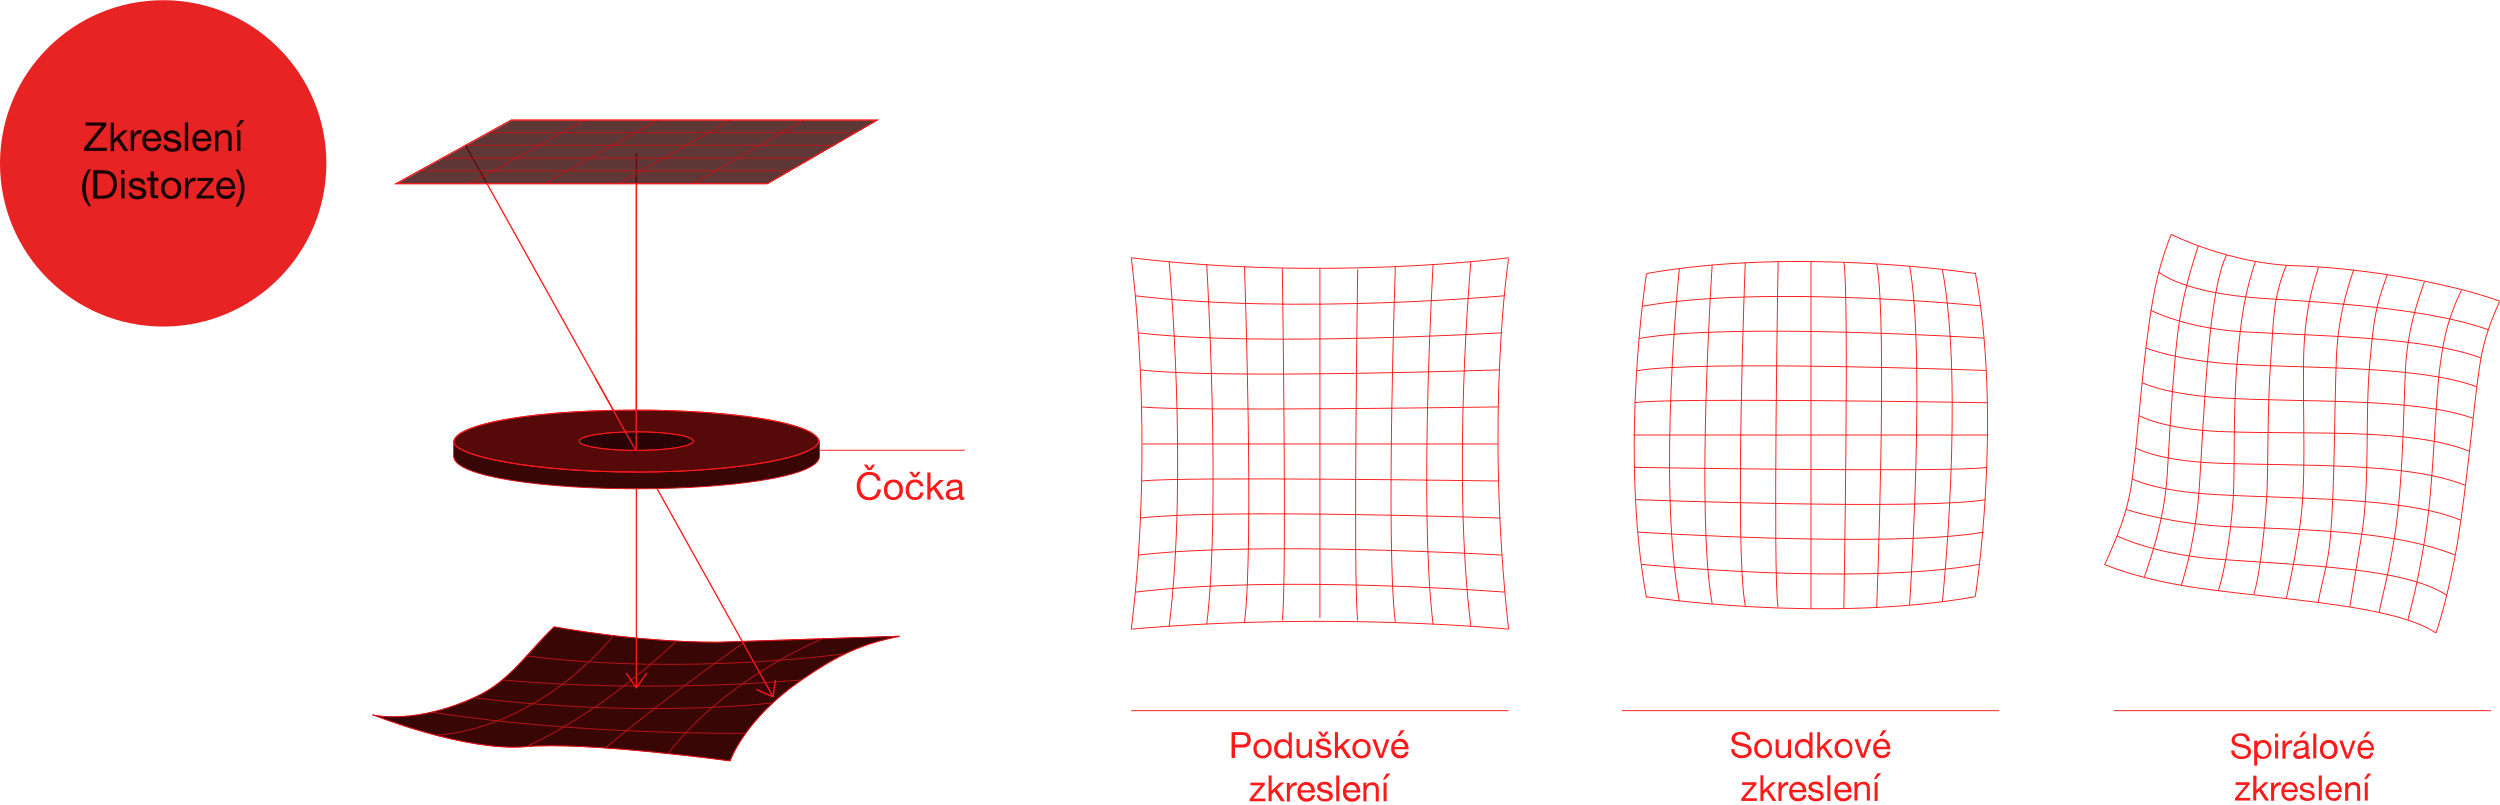 <?xml version="1.0" encoding="UTF-8"?>
<svg id="Layer_2" xmlns="http://www.w3.org/2000/svg" xmlns:xlink="http://www.w3.org/1999/xlink" version="1.1" viewBox="0 0 1316 424" width="1316" height="424">
  <!-- Generator: Adobe Illustrator 29.3.0, SVG Export Plug-In . SVG Version: 2.1.0 Build 146)  -->
  <defs>
    <style>
      .st0, .st1, .st2, .st3, .st4 {
        fill: none;
      }

      .st5, .st1, .st6, .st7, .st2, .st3, .st8, .st4 {
        stroke-miterlimit: 10;
      }

      .st5, .st1, .st6, .st7, .st2, .st8, .st4 {
        stroke-width: .5px;
      }

      .st5, .st9 {
        fill: #390606;
      }

      .st5, .st6, .st7, .st4 {
        stroke: #df1316;
      }

      .st10 {
        opacity: .9;
      }

      .st10, .st11, .st9, .st12 {
        isolation: isolate;
      }

      .st11 {
        opacity: .1;
      }

      .st11, .st13 {
        fill: #ff1a1a;
      }

      .st1 {
        stroke: #bb1414;
      }

      .st9 {
        opacity: .8;
      }

      .st6 {
        fill: #2a0404;
      }

      .st14 {
        fill: #e72323;
      }

      .st7 {
        fill: #550909;
      }

      .st2, .st3, .st8 {
        stroke: #ff1a1a;
      }

      .st3 {
        stroke-width: .7px;
      }

      .st8 {
        fill: #eda8a8;
      }

      .st15 {
        clip-path: url(#clippath);
      }
    </style>
    <clipPath id="clippath">
      <path class="st0" d="M364.9,232.2c0,2.7-13.4,4.8-30,4.8s-30-2.1-30-4.8-86.4-147-59.9-159.2c15-6.9,63.5,3.8,93.5,3.4,16.5-.2,26.3,153.1,26.3,155.8h.1Z"/>
    </clipPath>
  </defs>
  <g id="Vrstva_3">
    <g>
      <g>
        <path class="st8" d="M196.4,376.4s22.4,5.4,54.6-9.8c17.5-8.2,26.6-23.1,40.7-36.6,0,0,42.4,8.1,86,8.1l95.9-3.2c-21.1,4.2-33.3,10.4-51.7,23-30,20.6-37.6,42.6-37.6,42.6,0,0-75.9-10.3-107.5-7.5s-80.4-16.7-80.4-16.7h0v.1Z"/>
        <path class="st5" d="M196.4,376.4s22.4,5.4,54.6-9.8c17.5-8.2,26.6-23.1,40.7-36.6,0,0,42.4,8.1,86,8.1l95.9-3.2c-21.1,4.2-33.3,10.4-51.7,23-30,20.6-37.6,42.6-37.6,42.6,0,0-75.9-10.3-107.5-7.5s-80.4-16.7-80.4-16.7h0v.1Z"/>
        <path class="st1" d="M322.9,334.6s-36.8,47.8-93.4,52.5"/>
        <path class="st1" d="M355.9,337.5s-35.8,35.7-79,55.6"/>
        <path class="st1" d="M392.6,337.6s-37.9,26-74,56.2"/>
        <path class="st1" d="M432.9,336.3s-49.6,19.6-81.3,60.4"/>
        <path class="st1" d="M445.1,344.1s-83.9,11.8-167.8,1.2"/>
        <path class="st1" d="M422,357.9s-77.1,7.4-157.5,0"/>
        <path class="st1" d="M406.9,370s-67.5,8.3-157.3-2.7"/>
        <path class="st1" d="M392.6,386s-88.5,1.1-165.2-11.1"/>
      </g>
      <g class="st12">
        <g class="st12">
          <path class="st13" d="M654.2,385.4c1.4,0,2.4.4,3.1,1.1.7.7,1.1,1.7,1.1,3s-.4,2.3-1.1,3c-.7.7-1.7,1.1-3.1,1h-4.1v5.5h-1.8v-13.6h5.9,0ZM653.6,391.9c1,0,1.8-.2,2.3-.6s.7-1.1.7-1.9-.2-1.4-.7-1.9c-.5-.4-1.2-.6-2.3-.6h-3.5v5h3.5Z"/>
          <path class="st13" d="M660.1,392.1c.2-.6.5-1.2.9-1.6.4-.5.9-.8,1.5-1.1.6-.3,1.3-.4,2.1-.4s1.5.1,2.1.4,1.1.6,1.5,1.1.7,1,.9,1.6.3,1.3.3,2-.1,1.4-.3,2-.5,1.2-.9,1.6c-.4.5-.9.8-1.5,1.1s-1.3.4-2.1.4-1.5-.1-2.1-.4-1.1-.6-1.5-1.1-.7-1-.9-1.6-.3-1.3-.3-2,.1-1.4.3-2ZM661.7,395.7c.2.5.4.8.7,1.2.3.3.6.5,1,.7s.8.2,1.2.2.8,0,1.2-.2.7-.4,1-.7c.3-.3.5-.7.7-1.2s.2-1,.2-1.6,0-1.1-.2-1.6-.4-.9-.7-1.2-.6-.6-1-.7c-.4-.2-.8-.2-1.2-.2s-.8,0-1.2.2-.7.4-1,.7c-.3.3-.5.7-.7,1.2s-.2,1-.2,1.6,0,1.1.2,1.6Z"/>
          <path class="st13" d="M678.4,399v-1.3h0c-.3.5-.7.9-1.3,1.2-.6.2-1.2.4-1.9.4s-1.4-.1-2-.4-1-.7-1.4-1.1c-.4-.5-.7-1-.8-1.6-.2-.6-.3-1.3-.3-2s0-1.4.3-2c.2-.6.5-1.2.8-1.6.4-.5.8-.8,1.4-1.1s1.2-.4,2-.4h.8c.3,0,.6.1.9.3.3.1.6.3.8.5s.5.4.7.7h0v-5.1h1.6v13.6h-1.6v-.1ZM672.6,395.5c.1.4.3.8.6,1.2s.6.6,1,.8c.4.2.8.3,1.4.3s1-.1,1.4-.3c.4-.2.7-.5.9-.8s.4-.7.5-1.2c.1-.4.2-.9.2-1.3s0-.9-.2-1.4c-.1-.4-.3-.8-.5-1.2s-.6-.6-1-.8c-.4-.2-.9-.3-1.4-.3s-1,.1-1.4.3c-.4.2-.7.5-.9.9s-.4.8-.5,1.2c-.1.5-.2.9-.2,1.4s0,.9.2,1.3l-.1-.1Z"/>
          <path class="st13" d="M689.1,399v-1.6h0c-.3.6-.8,1.1-1.3,1.3s-1.2.4-1.9.4-1.2,0-1.6-.3-.8-.4-1-.7c-.3-.3-.5-.7-.6-1.1s-.2-.9-.2-1.5v-6.5h1.6v6.7c0,.6.2,1.1.5,1.4.4.4.8.5,1.5.5s.9,0,1.3-.2c.4-.2.7-.4.9-.6.2-.3.4-.6.5-1s.2-.8.2-1.2v-5.5h1.6v9.8h-1.5v.1Z"/>
          <path class="st13" d="M694.3,396.8c.2.2.4.4.6.6s.5.2.8.3.6,0,1,0h.8c.3,0,.5-.1.8-.2.2-.1.4-.2.6-.4.2-.2.2-.4.2-.8s-.2-.7-.5-1c-.3-.2-.7-.4-1.2-.5s-1-.3-1.5-.4-1.1-.3-1.5-.5-.9-.5-1.2-.8c-.3-.4-.5-.8-.5-1.5s.1-.9.3-1.3.5-.6.9-.9c.3-.2.7-.4,1.2-.5.4-.1.9-.2,1.3-.2s1.1,0,1.5.1.9.3,1.2.5c.4.2.6.6.9,1s.3.9.4,1.5h-1.6c0-.3-.1-.6-.2-.8s-.3-.4-.5-.5-.5-.2-.7-.3h-1.5c-.2,0-.5.1-.7.2-.2,0-.4.2-.5.4-.1.2-.2.4-.2.6s0,.5.3.7.4.3.8.5c.3.1.6.2,1,.3.4,0,.8.2,1.1.3.4,0,.8.2,1.2.3.4.1.7.3,1,.5s.5.5.7.8.3.7.3,1.2-.1,1.1-.4,1.5c-.2.4-.6.7-1,1-.4.2-.8.4-1.3.5-.5,0-1,.1-1.5.1s-1.1,0-1.6-.2-.9-.3-1.3-.6c-.4-.3-.7-.6-.9-1s-.4-.9-.4-1.5h1.6c0,.4,0,.7.2.9v.1ZM695.7,387.8l-2-2.7h1.6l1.3,1.8,1.3-1.8h1.5l-2,2.7h-1.8.1Z"/>
          <path class="st13" d="M704.3,385.4v8l4.5-4.3h2.2l-3.9,3.6,4.2,6.3h-2.1l-3.4-5.1-1.5,1.4v3.7h-1.6v-13.6h1.6Z"/>
          <path class="st13" d="M712.2,392.1c.2-.6.5-1.2.9-1.6.4-.5.9-.8,1.5-1.1.6-.3,1.3-.4,2.1-.4s1.5.1,2.1.4,1.1.6,1.5,1.1.7,1,.9,1.6.3,1.3.3,2-.1,1.4-.3,2-.5,1.2-.9,1.6c-.4.5-.9.8-1.5,1.1s-1.3.4-2.1.4-1.5-.1-2.1-.4-1.1-.6-1.5-1.1-.7-1-.9-1.6-.3-1.3-.3-2,.1-1.4.3-2ZM713.8,395.7c.2.5.4.8.7,1.2.3.3.6.5,1,.7s.8.2,1.2.2.8,0,1.2-.2.7-.4,1-.7c.3-.3.5-.7.7-1.2s.2-1,.2-1.6,0-1.1-.2-1.6-.4-.9-.7-1.2-.6-.6-1-.7c-.4-.2-.8-.2-1.2-.2s-.8,0-1.2.2-.7.4-1,.7c-.3.3-.5.7-.7,1.2s-.2,1-.2,1.6,0,1.1.2,1.6Z"/>
          <path class="st13" d="M726,399l-3.6-9.8h1.8l2.8,8.2h0l2.7-8.2h1.7l-3.6,9.8h-1.8Z"/>
          <path class="st13" d="M739.8,398.4c-.7.6-1.7.8-2.8.8s-1.5-.1-2-.4c-.6-.3-1.1-.6-1.5-1.1s-.7-1-.9-1.6-.3-1.3-.3-2.1c0-.7.1-1.4.3-2.1.2-.6.5-1.2,1-1.6.4-.5.9-.8,1.5-1.1.6-.3,1.2-.4,1.9-.4s1.6.2,2.2.5c.6.4,1,.8,1.4,1.4.3.6.6,1.2.7,1.8.1.7.2,1.3.2,1.9h-7.4c0,.4,0,.8.2,1.2.1.4.3.7.6,1s.6.5,1,.7.9.3,1.4.3,1.2-.2,1.7-.5c.4-.3.7-.8.9-1.4h1.6c-.2,1.1-.7,1.9-1.4,2.5l-.3.2ZM739.4,392.1c-.1-.3-.3-.6-.6-.9-.2-.2-.5-.4-.9-.6-.3-.1-.7-.2-1.1-.2s-.8,0-1.1.2c-.3.1-.6.3-.9.6-.2.3-.4.5-.6.9-.1.3-.2.7-.2,1.1h5.6c0-.4-.1-.7-.3-1.1h.1ZM737.4,384.4l-1.8,3.1h1.2l2.7-3.1h-2.1Z"/>
        </g>
        <g class="st12">
          <path class="st13" d="M663.7,413.4h-5.5v-1.4h7.6v1.1l-6,7.3h6.3v1.4h-8.3v-1.2l5.9-7.2h0Z"/>
          <path class="st13" d="M669.4,408.2v8l4.5-4.3h2.2l-3.9,3.6,4.2,6.3h-2.1l-3.4-5.1-1.5,1.4v3.7h-1.6v-13.6h1.6Z"/>
        </g>
        <g class="st12">
          <path class="st13" d="M679,412v2.1h0c.4-.8.9-1.4,1.4-1.8.6-.4,1.3-.6,2.2-.5v1.7c-.6,0-1.2,0-1.7.3s-.8.4-1.1.8c-.3.3-.5.8-.6,1.2-.1.5-.2,1-.2,1.7v4.4h-1.6v-9.8h1.5l.1-.1Z"/>
        </g>
        <g class="st12">
          <path class="st13" d="M690.5,421.2c-.7.6-1.7.8-2.8.8s-1.5-.1-2-.4c-.6-.3-1.1-.6-1.5-1.1s-.7-1-.9-1.6-.3-1.3-.3-2.1c0-.7.1-1.4.3-2.1.2-.6.5-1.2,1-1.6.4-.5.9-.8,1.5-1.1.6-.3,1.2-.4,1.9-.4s1.6.2,2.2.5c.6.4,1,.8,1.4,1.4.3.6.6,1.2.7,1.8.1.7.2,1.3.2,1.9h-7.4c0,.4,0,.8.2,1.2.1.4.3.7.6,1s.6.5,1,.7.9.3,1.4.3,1.2-.2,1.7-.5c.4-.3.7-.8.9-1.4h1.6c-.2,1.1-.7,1.9-1.4,2.5l-.3.2ZM690.1,414.9c-.1-.3-.3-.6-.6-.9-.2-.2-.5-.4-.9-.6-.3-.1-.7-.2-1.1-.2s-.8,0-1.1.2c-.3.1-.6.3-.9.6-.2.3-.4.5-.6.9-.1.3-.2.7-.2,1.1h5.6c0-.4-.1-.7-.3-1.1h.1Z"/>
          <path class="st13" d="M695,419.6c.2.2.4.4.6.6s.5.2.8.3.6,0,1,0h.8c.3,0,.5-.1.8-.2.2-.1.4-.2.6-.4.2-.2.2-.4.2-.8s-.2-.7-.5-1c-.3-.2-.7-.4-1.2-.5s-1-.3-1.5-.4-1.1-.3-1.5-.5-.9-.5-1.2-.8c-.3-.4-.5-.8-.5-1.5s.1-.9.3-1.3.5-.6.9-.9c.3-.2.7-.4,1.2-.5.4-.1.9-.2,1.3-.2s1.1,0,1.5.1.9.3,1.2.5c.4.2.6.6.9,1s.3.9.4,1.5h-1.6c0-.3-.1-.6-.2-.8s-.3-.4-.5-.5-.5-.2-.7-.3h-1.5c-.2,0-.5.1-.7.2-.2,0-.4.2-.5.4-.1.2-.2.4-.2.6s0,.5.3.7.4.3.8.5c.3.1.6.2,1,.3.4,0,.8.2,1.1.3.4,0,.8.2,1.2.3.4.1.7.3,1,.5s.5.5.7.8.3.7.3,1.2-.1,1.1-.4,1.5c-.2.4-.6.7-1,1-.4.2-.8.4-1.3.5-.5,0-1,.1-1.5.1s-1.1,0-1.6-.2-.9-.3-1.3-.6c-.4-.3-.7-.6-.9-1s-.4-.9-.4-1.5h1.6c0,.4,0,.7.2.9v.1Z"/>
          <path class="st13" d="M705,408.2v13.6h-1.6v-13.6h1.6Z"/>
          <path class="st13" d="M714.4,421.2c-.7.6-1.7.8-2.8.8s-1.5-.1-2-.4c-.6-.3-1.1-.6-1.5-1.1s-.7-1-.9-1.6-.3-1.3-.3-2.1c0-.7.1-1.4.3-2.1.2-.6.5-1.2,1-1.6.4-.5.9-.8,1.5-1.1.6-.3,1.2-.4,1.9-.4s1.6.2,2.2.5c.6.4,1,.8,1.4,1.4.3.6.6,1.2.7,1.8.1.7.2,1.3.2,1.9h-7.4c0,.4,0,.8.2,1.2.1.4.3.7.6,1s.6.5,1,.7.9.3,1.4.3,1.2-.2,1.7-.5c.4-.3.7-.8.9-1.4h1.6c-.2,1.1-.7,1.9-1.4,2.5l-.3.2ZM714,414.9c-.1-.3-.3-.6-.6-.9-.2-.2-.5-.4-.9-.6-.3-.1-.7-.2-1.1-.2s-.8,0-1.1.2c-.3.1-.6.3-.9.6-.2.3-.4.5-.6.9-.1.3-.2.7-.2,1.1h5.6c0-.4-.1-.7-.3-1.1h.1Z"/>
          <path class="st13" d="M719.2,412v1.6h0c.7-1.2,1.7-1.8,3.2-1.8s1.2,0,1.6.3c.4.2.8.4,1,.7.3.3.5.7.6,1.1s.2.9.2,1.5v6.5h-1.6v-6.7c0-.6-.2-1.1-.5-1.4-.4-.4-.8-.5-1.5-.5s-.9,0-1.3.2-.7.4-.9.6c-.2.3-.4.6-.5,1s-.2.8-.2,1.2v5.5h-1.6v-9.8h1.5Z"/>
          <path class="st13" d="M731.9,407.2l-2.7,3.1h-1.2l1.8-3.1h2.1ZM728.3,421.8h1.6v-9.8h-1.6v9.8Z"/>
        </g>
      </g>
      <circle class="st14" cx="85.9" cy="86" r="85.9"/>
      <g class="st10">
        <g class="st12">
          <path d="M53.645,66.127h-8.596v-1.664h10.907v1.664l-9.243,11.646h9.521v1.664h-11.924v-1.664l9.336-11.646Z"/>
          <path d="M59.93,64.463v8.873l4.899-4.714h2.403l-4.252,3.975,4.622,6.932h-2.218l-3.697-5.638-1.664,1.571v4.067h-1.756v-14.974h1.756l-.092-.092Z"/>
        </g>
        <g class="st12">
          <path d="M70.468,68.623v2.311h0c.462-.924.924-1.571,1.571-1.941.647-.462,1.387-.647,2.403-.555v1.849c-.74,0-1.294.092-1.849.277-.462.185-.924.462-1.202.832s-.555.832-.647,1.387-.185,1.109-.185,1.849v4.806h-1.756v-10.815s1.664,0,1.664,0Z"/>
        </g>
        <g class="st12">
          <path d="M83.131,78.698c-.832.647-1.849.924-3.05.924s-1.571-.185-2.218-.462-1.202-.647-1.571-1.202c-.462-.462-.74-1.109-1.017-1.756-.185-.74-.37-1.479-.37-2.311s.092-1.571.37-2.218c.277-.647.647-1.294,1.017-1.756.462-.462,1.017-.924,1.571-1.202.647-.277,1.294-.462,2.034-.462s1.756.185,2.403.555,1.109.924,1.571,1.479c.37.647.647,1.294.832,2.034.185.74.185,1.387.185,2.034h-8.134c0,.462,0,.924.185,1.387.092.462.37.832.647,1.109.277.37.647.555,1.109.74.462.185.924.277,1.571.277s1.387-.185,1.849-.555.832-.924.924-1.571h1.756c-.277,1.202-.74,2.126-1.571,2.773l-.092.185ZM82.669,71.765c-.185-.37-.37-.74-.647-1.017s-.555-.462-.924-.647-.74-.277-1.202-.277-.832,0-1.202.277c-.37.185-.647.37-.924.647-.277.277-.462.647-.647,1.017s-.277.74-.277,1.202h6.193c0-.462-.092-.832-.277-1.202h-.092Z"/>
          <path d="M88.03,77.034c.185.277.37.462.647.647.277.185.555.277.924.37s.74.092,1.017.092h.924c.277,0,.555-.092.832-.185s.462-.277.647-.462.277-.462.277-.832-.185-.832-.555-1.017c-.37-.277-.74-.462-1.294-.555-.555-.185-1.109-.277-1.664-.37-.647-.092-1.202-.277-1.664-.462-.555-.185-.924-.555-1.294-.924s-.555-.924-.555-1.664.092-1.017.37-1.387.555-.74.924-.924c.37-.277.832-.462,1.294-.555s.924-.185,1.479-.185,1.202,0,1.664.185c.555.092,1.017.277,1.387.555s.74.647.924,1.017c.277.462.37,1.017.462,1.664h-1.756c0-.37-.092-.647-.277-.832l-.555-.555c-.185-.185-.462-.277-.74-.277s-.555-.092-.832-.092h-.832c-.277,0-.555.092-.74.185s-.37.277-.555.462-.185.37-.185.647.092.555.37.74c.185.185.462.37.832.462s.74.277,1.109.37c.462,0,.832.185,1.294.277.462.092.924.185,1.294.37.462.185.832.37,1.109.555.37.185.555.555.832.832.185.37.277.74.277,1.294s-.092,1.202-.37,1.664-.647.74-1.109,1.017c-.462.277-.924.462-1.479.555s-1.109.185-1.664.185-1.202,0-1.756-.185c-.555-.092-1.017-.37-1.479-.647-.462-.277-.74-.647-1.017-1.109-.277-.462-.37-1.017-.462-1.664h1.756c0,.37.092.74.277,1.017l-.092-.277Z"/>
          <path d="M99.029,64.463v14.974h-1.756v-14.974h1.756Z"/>
          <path d="M109.474,78.698c-.832.647-1.849.924-3.05.924s-1.571-.185-2.218-.462-1.202-.647-1.571-1.202c-.462-.462-.74-1.109-1.017-1.756-.185-.74-.37-1.479-.37-2.311s.092-1.571.37-2.218c.277-.647.647-1.294,1.017-1.756.462-.462,1.017-.924,1.571-1.202.647-.277,1.294-.462,2.034-.462s1.756.185,2.403.555,1.109.924,1.571,1.479c.37.647.647,1.294.832,2.034.185.74.185,1.387.185,2.034h-8.134c0,.462,0,.924.185,1.387.092.462.37.832.647,1.109.277.37.647.555,1.109.74.462.185.924.277,1.571.277s1.387-.185,1.849-.555.832-.924.924-1.571h1.756c-.277,1.202-.74,2.126-1.571,2.773l-.092.185ZM109.104,71.765c-.185-.37-.37-.74-.647-1.017s-.555-.462-.924-.647-.74-.277-1.202-.277-.832,0-1.202.277c-.37.185-.647.37-.924.647-.277.277-.462.647-.647,1.017s-.277.74-.277,1.202h6.193c0-.462-.092-.832-.277-1.202h-.092Z"/>
          <path d="M114.743,68.623v1.756h0c.74-1.294,1.941-1.941,3.512-1.941s1.294.092,1.756.277c.462.185.832.462,1.109.832.277.37.462.74.647,1.202.092.462.185,1.017.185,1.571v7.117h-1.756v-7.302c0-.647-.185-1.202-.555-1.571-.37-.37-.924-.555-1.571-.555s-1.017,0-1.387.277-.74.37-1.017.74c-.277.277-.462.647-.555,1.109-.092.37-.185.832-.185,1.387v6.101h-1.756v-10.815h1.664l-.092-.185Z"/>
          <path d="M128.7,63.262l-2.958,3.42h-1.387l2.034-3.42s2.311,0,2.311,0ZM124.818,79.437h1.756v-10.815h-1.756s0,10.815,0,10.815Z"/>
        </g>
        <g class="st12">
          <path d="M45.049,106.335c-.37-.74-.74-1.571-1.017-2.311-.277-.832-.462-1.571-.647-2.496-.185-.832-.185-1.756-.185-2.68,0-1.664.277-3.328.832-4.991.555-1.664,1.387-3.235,2.496-4.714h1.387c-1.017,1.571-1.756,3.143-2.126,4.714s-.647,3.235-.647,4.899.185,3.42.647,4.991,1.109,3.143,2.126,4.806h-1.387c-.462-.74-.924-1.571-1.387-2.311l-.092.092Z"/>
          <path d="M54.292,89.605c2.311,0,4.067.555,5.361,1.756s1.849,2.958,1.849,5.361-.185,2.403-.462,3.328-.74,1.756-1.294,2.496-1.294,1.202-2.218,1.479c-.924.37-1.941.555-3.235.555h-5.176v-14.974s5.176,0,5.176,0ZM54.477,102.823h.832c.37,0,.647-.092,1.109-.277.37-.092.74-.37,1.109-.555.37-.277.74-.555,1.017-1.017s.555-1.017.74-1.664c.185-.647.277-1.479.277-2.311s0-1.664-.277-2.403c-.185-.74-.462-1.294-.832-1.756s-.924-.832-1.571-1.109c-.647-.277-1.387-.37-2.311-.37h-3.328v11.646h3.328l-.092-.185Z"/>
          <path d="M63.72,91.731v-2.218h1.756v2.218h-1.756ZM65.569,93.672v10.815h-1.756v-10.815h1.756Z"/>
          <path d="M69.636,102.083c.185.277.37.462.647.647.277.185.555.277.924.37s.74.092,1.017.092h.924c.277,0,.555-.092.832-.185s.462-.277.647-.462.277-.462.277-.832-.185-.832-.555-1.017c-.37-.277-.74-.462-1.294-.555-.555-.185-1.109-.277-1.664-.37-.647-.092-1.202-.277-1.664-.462-.555-.185-.924-.555-1.294-.924s-.555-.924-.555-1.664.092-1.017.37-1.387.555-.74.924-.924c.37-.277.832-.462,1.294-.555s.924-.185,1.479-.185,1.202,0,1.664.185c.555.092,1.017.277,1.387.555s.74.647.924,1.017c.277.462.37,1.017.462,1.664h-1.756c0-.37-.092-.647-.277-.832l-.555-.555c-.185-.185-.462-.277-.74-.277s-.555-.092-.832-.092h-.832c-.277,0-.555.092-.74.185s-.37.277-.555.462-.185.37-.185.647.092.555.37.74c.185.185.462.37.832.462s.74.277,1.109.37c.462,0,.832.185,1.294.277.462.092.924.185,1.294.37.462.185.832.37,1.109.555.37.185.555.555.832.832.185.37.277.74.277,1.294s-.092,1.202-.37,1.664-.647.74-1.109,1.017c-.462.277-.924.462-1.479.555s-1.109.185-1.664.185-1.202,0-1.756-.185c-.555-.092-1.017-.37-1.479-.647-.462-.277-.74-.647-1.017-1.109-.277-.462-.37-1.017-.462-1.664h1.756c0,.37.092.74.277,1.017l-.092-.277Z"/>
          <path d="M83.408,93.672v1.571h-2.126v7.21c0,.092.092.185.185.277.092,0,.277.092.37.092h1.479v1.571h-1.387c-.462,0-.832,0-1.202-.092-.37,0-.555-.185-.832-.37-.185-.185-.37-.37-.462-.74-.092-.277-.185-.74-.185-1.202v-6.932h-1.849v-1.571h1.849v-3.235h1.756v3.235h2.126l.277.185Z"/>
          <path d="M85.164,96.907c.185-.647.555-1.294,1.017-1.756.462-.555,1.017-.924,1.664-1.202s1.387-.462,2.218-.462,1.664.185,2.311.462,1.202.74,1.664,1.202c.462.555.74,1.109,1.017,1.756.185.647.37,1.479.37,2.218s-.092,1.571-.37,2.218c-.185.647-.555,1.294-1.017,1.756-.462.555-1.017.924-1.664,1.202-.647.277-1.387.462-2.311.462s-1.571-.185-2.218-.462c-.647-.277-1.202-.647-1.664-1.202-.462-.555-.74-1.109-1.017-1.756-.185-.647-.37-1.387-.37-2.218s.092-1.571.37-2.218ZM86.921,100.882c.185.555.37.924.74,1.294.277.37.647.647,1.109.74.37.185.832.277,1.294.277s.924,0,1.294-.277c.37-.185.74-.462,1.109-.74.277-.37.555-.74.74-1.294.185-.555.277-1.109.277-1.756s0-1.202-.277-1.756c-.185-.555-.37-.924-.74-1.294-.277-.37-.647-.647-1.109-.832-.37-.185-.832-.277-1.294-.277s-.924,0-1.294.277c-.37.185-.74.462-1.109.832-.277.37-.555.74-.74,1.294-.185.555-.277,1.109-.277,1.756s0,1.202.277,1.756Z"/>
          <path d="M99.029,93.672v2.311h0c.462-.924.924-1.571,1.571-1.941.647-.462,1.387-.647,2.403-.555v1.849c-.74,0-1.294.092-1.849.277-.462.185-.924.462-1.202.832s-.555.832-.647,1.387-.185,1.109-.185,1.849v4.806h-1.756v-10.815s1.664,0,1.664,0Z"/>
          <path d="M110.029,95.243h-6.101v-1.571h8.411v1.202l-6.655,8.042h6.932v1.571h-9.151v-1.387l6.563-7.857Z"/>
          <path d="M122.045,103.84c-.832.647-1.849.924-3.05.924s-1.571-.185-2.218-.462-1.202-.647-1.571-1.202c-.462-.462-.74-1.109-1.017-1.756-.185-.74-.37-1.479-.37-2.311s.092-1.571.37-2.218c.277-.647.647-1.294,1.017-1.756.462-.462,1.017-.924,1.571-1.202.647-.277,1.294-.462,2.034-.462s1.756.185,2.403.555,1.109.924,1.571,1.479c.37.647.647,1.294.832,2.034.185.74.185,1.387.185,2.034h-8.134c0,.462,0,.924.185,1.387.092.462.37.832.647,1.109.277.37.647.555,1.109.74.462.185.924.277,1.571.277s1.387-.185,1.849-.555.832-.924.924-1.571h1.756c-.277,1.202-.74,2.126-1.571,2.773l-.092.185ZM121.675,96.907c-.185-.37-.37-.74-.647-1.017s-.555-.462-.924-.647-.74-.277-1.202-.277-.832,0-1.202.277c-.37.185-.647.37-.924.647-.277.277-.462.647-.647,1.017s-.277.74-.277,1.202h6.193c0-.462-.092-.832-.277-1.202h-.092Z"/>
          <path d="M126.204,103.932c.462-1.571.647-3.235.647-4.899s-.185-3.42-.647-4.991c-.462-1.571-1.109-3.143-2.126-4.806h1.387c.462.74.924,1.571,1.387,2.311.37.74.74,1.571,1.017,2.403s.462,1.664.647,2.496c.185.832.185,1.756.185,2.68,0,1.664-.277,3.328-.832,4.991s-1.387,3.235-2.496,4.622h-1.387c1.017-1.571,1.664-3.143,2.126-4.714l.092-.092Z"/>
        </g>
      </g>
      <g>
        <g>
          <g>
            <line class="st2" x1="694.8" y1="141.2" x2="694.8" y2="325.3"/>
            <path class="st2" d="M714.7,141.8s-2.5,164.3,0,184.8"/>
            <path class="st2" d="M734.5,140.4s-5.1,146.4,0,187.3"/>
            <path class="st2" d="M754.4,139s-7.6,128.5,0,189.8"/>
            <path class="st2" d="M774.3,137.6s-10.2,110.6,0,192.4"/>
            <path class="st2" d="M794.1,136.2s-12.5,81.7,0,194.9"/>
          </g>
          <g>
            <path class="st2" d="M675,141.2s2.5,164.8,0,185.3"/>
            <path class="st2" d="M655.1,140.4s5.1,146.4,0,187.3"/>
            <path class="st2" d="M635.2,139s7.6,128.5,0,189.8"/>
            <path class="st2" d="M615.4,137.6s10.2,110.6,0,192.4"/>
            <path class="st2" d="M595.5,135.7s12.7,93.3,0,195.5"/>
          </g>
        </g>
        <g>
          <g>
            <line class="st2" x1="788.6" y1="233.7" x2="601.5" y2="233.7"/>
            <path class="st2" d="M788.5,253.2s-166.5-2.5-187.3,0"/>
            <path class="st2" d="M789.9,272.7s-148-5-189.6,0"/>
            <path class="st2" d="M790.7,292.2s-128.9-7.5-191.4,0"/>
            <path class="st2" d="M792.2,311.7s-117.6-9.3-194.5,0"/>
            <path class="st2" d="M794.1,331.2s-93.7-9.3-198.6,0"/>
          </g>
          <g>
            <path class="st2" d="M788.5,214.2s-166.5,2.5-187.3,0"/>
            <path class="st2" d="M789.3,194.7s-147.3,5-189,0"/>
            <path class="st2" d="M790.3,175.2s-128.6,7.5-191.1,0"/>
            <path class="st2" d="M791.9,155.7s-110.9,10-194.2,0"/>
            <path class="st2" d="M794.1,135.7s-94.5,12.5-198.6,0"/>
          </g>
        </g>
      </g>
      <g>
        <g>
          <g>
            <line class="st2" x1="953.3" y1="137.6" x2="953.3" y2="320.4"/>
            <path class="st2" d="M936,137.6s-2.9,166.3,0,182.1"/>
            <path class="st2" d="M918.7,138.1s-5.8,149.2,0,180.8"/>
            <path class="st2" d="M901.3,139.4s-8.7,131,0,178.4"/>
            <path class="st2" d="M884,141.5s-11.6,111.8,0,175"/>
            <path class="st2" d="M866.7,144.1s-14.5,92,0,170.5"/>
          </g>
          <g>
            <path class="st2" d="M970.6,320.3s2.9-166.6,0-182.3"/>
            <path class="st2" d="M987.9,319.9s5.8-149.7,0-181.1"/>
            <path class="st2" d="M1005.2,318.6s8.7-131.5,0-178.6"/>
            <path class="st2" d="M1022.5,316.5s11.6-111.7,0-174.5"/>
            <path class="st2" d="M1039.8,314s14.5-92,0-170.5"/>
          </g>
        </g>
        <g>
          <g>
            <line class="st2" x1="859.9" y1="229" x2="1046.6" y2="229"/>
            <path class="st2" d="M860.3,246s169.5,2.9,185.5,0"/>
            <path class="st2" d="M860.8,263s152.4,5.7,184.5,0"/>
            <path class="st2" d="M862.2,280.1s134,8.6,182.1,0"/>
            <path class="st2" d="M864.3,297.1s113.5,11.4,177.6,0"/>
            <path class="st2" d="M866.5,314.1s93.1,14.3,173.3,0"/>
          </g>
          <g>
            <path class="st2" d="M1046,212s-169.6-2.9-185.6,0"/>
            <path class="st2" d="M1045.3,195s-151.7-5.6-183.8.2"/>
            <path class="st2" d="M1044.5,178s-133.7-8.4-181.8.2"/>
            <path class="st2" d="M1042.7,161s-114-11.3-178.1.2"/>
            <path class="st2" d="M1040,144s-93.1-14.3-173.3,0"/>
          </g>
        </g>
      </g>
      <g>
        <g>
          <path class="st2" d="M1315.8,158.6c-6.4,14.5-8.9,22.9-10.7,35.3-3.1,21.1-6.3,59.7-11.2,90s-11.6,49.3-11.6,49.3"/>
          <path class="st2" d="M1295.7,152.8c-6.7,13.8-9.1,23.9-11.1,38.6-3.1,23.1-3.3,62.4-8.1,91.8-4.8,29.9-8.3,39.4-8.9,43"/>
          <path class="st2" d="M1276.2,148.4c-4.5,12.7-9.1,27.1-10,46.8-1.2,25.3-1.2,58.7-5.7,87.2-3.1,19.8-6.8,32.6-8.1,39.9"/>
          <path class="st2" d="M1256.7,144.6c-6.5,17.7-7,22.9-9.2,46.1-2.6,27.2.1,63.3-4.3,90.8-2.8,17.2-4.8,29.4-6.3,38"/>
          <path class="st2" d="M1239,142c-4.2,12.3-8.5,26.7-9.2,48.6-1.1,29.4-.7,62.2-3,91.4-1.1,14.7-4.8,24.6-6.5,35.3"/>
          <path class="st2" d="M1220.5,140.6c-3.7,11.4-7.5,25.2-7.9,49.1-.5,31.5,1.8,64.7-2.4,90.4-3.2,19.8-5,26.8-6.7,35.1"/>
          <path class="st2" d="M1172.1,134.2c-4.4,8.5-7.4,26.9-9.5,49.7-2.4,25.5-3.9,58.8-4.9,72.9-1.6,24.5-7.2,44.4-9.5,51.3"/>
          <path class="st2" d="M1187.3,137.4c-5.7,17.6-7.4,28.5-9.5,51.3-2.4,25.5-1.3,58.8-2.2,73-1.6,24.5-5.6,42.5-7.9,49.3"/>
          <path class="st2" d="M1203.5,139.7c-7.3,18-6.6,29.3-8.1,49-2,25.6-1.3,58.8-2.2,73-1.6,24.5-4.5,44.4-6.8,51.2"/>
          <path class="st2" d="M1157.2,129.4c-5.7,17.6-9.7,32-11.8,54.8-2.4,25.5-3.5,47.9-4.6,66-1.5,24.5-9.7,46.6-12,53.5"/>
          <path class="st2" d="M1142.9,123.4c-5.5,14.2-9,26.1-12.4,52.8-4.2,32.2-4.6,49-8.2,76.5-2.4,18.5-8.7,31.6-14.3,44.4"/>
        </g>
        <g>
          <path class="st2" d="M1142.9,123.4s30.7,15.5,65.6,16.5c29.2.8,76.7,7.6,107.3,18.6"/>
          <path class="st2" d="M1136.3,143.1s12,11.4,56.7,14.1c34.3,2.1,86.6,5.4,117.2,16.5"/>
          <path class="st2" d="M1132.1,163.3s18.3,9.7,49.6,11.4c41.4,2.3,93.7,2.6,124.3,13.7"/>
          <path class="st2" d="M1129.6,183.2s17.1,6.9,48.4,8.6c41.4,2.3,95.3.7,125.8,11.8"/>
          <path class="st2" d="M1127.6,201.4s11.6,6.2,42.9,8.1c42,2.5,100.8-.3,131.3,10.7"/>
          <path class="st2" d="M1126.1,218.8s12.3,7.2,43.6,8.4c44.6,1.7,99.3-2.1,130.1,10.3"/>
          <path class="st2" d="M1124.2,235.8s11.5,6.8,42.8,8c44.6,1.7,100-.7,130.8,11.7"/>
          <path class="st2" d="M1122.4,252.1s11.9,6.4,43.2,8.2c45,2.6,99,1.1,129.8,13.5"/>
          <path class="st2" d="M1119.2,268.2s24.3,7.9,55.6,9.1c44.6,1.7,86.8,2.5,117.6,14.9"/>
          <path class="st2" d="M1114.3,282.1s19.7,9.8,53.6,12.3c44.5,3.3,98.3,4.4,119.9,18.9"/>
          <path class="st2" d="M1107.7,297.1s18.4,8.2,50.6,12.6c47,6.5,102.4,9,124,23.5"/>
        </g>
      </g>
      <g>
        <line class="st3" x1="335" y1="80.6" x2="335" y2="362"/>
        <polyline class="st3" points="340.5 354.3 335 362 329.6 354.3"/>
      </g>
      <g>
        <polyline class="st3" points="408.2 357.9 406.9 366.8 398.1 362.9"/>
        <line class="st3" x1="245.1" y1="76.5" x2="406.8" y2="366.5"/>
      </g>
      <g>
        <g>
          <path class="st11" d="M330.3,215.9h4.7-4.7Z"/>
          <path class="st11" d="M335,215.9h4.7-4.7Z"/>
          <path class="st11" d="M257.9,222.5c.2,0,.5-.1.7-.2-.2,0-.5.1-.7.2Z"/>
          <path class="st11" d="M341.5,215.9h.5-.5Z"/>
          <path class="st11" d="M238.9,232.1v-.1.1Z"/>
          <path class="st11" d="M241.8,228.6c3-2.1,8.3-4.1,15.9-6-7.2,1.7-12.8,3.7-15.9,6h0Z"/>
          <path class="st5" d="M430.1,230.2c.5.7.8,1.3.8,2,0,7.7-41,16.3-95.9,16.3s-97-8.6-96.1-16.3c0,.3-.1.6-.1.9v7c0,11.2,49.6,17.2,96.3,17.2s96.3-6,96.3-17.2v-7c0-1-.4-2-1.2-2.9h-.1Z"/>
          <path class="st11" d="M398.7,220c12,1.8,21.1,4.2,26.5,6.7-5.7-2.7-15-5-26.5-6.7Z"/>
          <path class="st11" d="M339.7,215.9h1.8-1.8Z"/>
          <path class="st11" d="M257.7,222.6h.2-.2Z"/>
          <path class="st11" d="M238.9,232.2h0Z"/>
          <path class="st11" d="M241.8,228.6c-1.7,1.2-2.6,2.3-2.8,3.5.3-1.2,1.3-2.4,2.8-3.5Z"/>
          <path class="st11" d="M430.1,230.2c-.9-1.2-2.6-2.4-5-3.5,2.3,1.1,3.9,2.2,5,3.5Z"/>
          <path class="st11" d="M342,215.9c20.2.3,40.6,1.6,56.7,4.1-14.8-2.3-34.1-3.8-56.7-4.1Z"/>
          <path class="st11" d="M258.6,222.3c17.7-4,44.9-6.2,71.7-6.4-32.8.2-56.6,2.9-71.7,6.4h0Z"/>
          <path class="st7" d="M335,248.5c54.9,0,95.8-8.6,95.9-16.3,0-.7-.3-1.3-.8-2-1-1.2-2.7-2.4-5-3.5-5.4-2.5-14.4-4.9-26.5-6.7-16.1-2.4-36.4-3.8-56.7-4.1h-11.7c-26.8.2-54,2.4-71.7,6.4-.2,0-.5.1-.7.2h-.2c-7.7,1.9-13,3.9-15.9,6-1.5,1.1-2.4,2.2-2.8,3.5v.1h0c-.9,7.7,41.3,16.3,96.1,16.3h0v.1Z"/>
        </g>
        <ellipse class="st6" cx="334.9" cy="232.2" rx="30" ry="4.9"/>
      </g>
      <g>
        <path class="st2" d="M335,215.9c57.8,0,95.9,8.2,95.9,16.3s-41,16.3-95.9,16.3-97.1-8.6-96.1-16.3c.9-7.2,32.3-16.3,96.1-16.3Z"/>
        <ellipse class="st2" cx="334.9" cy="232.2" rx="30" ry="4.9"/>
      </g>
      <g class="st15">
        <line class="st3" x1="334.9" y1="237.1" x2="335" y2="93.1"/>
      </g>
      <g class="st12">
        <g class="st12">
          <g class="st12">
            <path class="st13" d="M450.96,255.9c0-1.04.146-2.017.44-2.931.293-.913.723-1.71,1.29-2.39s1.27-1.217,2.11-1.61c.84-.393,1.813-.59,2.92-.59.747,0,1.453.101,2.12.3.666.2,1.26.494,1.78.88.52.388.953.87,1.3,1.45s.573,1.25.68,2.01h-1.9c-.213-1.013-.684-1.772-1.41-2.279-.727-.507-1.59-.76-2.59-.76-.854,0-1.583.159-2.19.479-.607.32-1.107.75-1.5,1.29-.394.54-.684,1.157-.87,1.85-.187.693-.28,1.414-.28,2.16,0,.814.093,1.584.28,2.311.186.727.477,1.359.87,1.899.393.54.896.971,1.51,1.29.613.32,1.347.48,2.2.48.613,0,1.167-.103,1.66-.31.493-.206.917-.493,1.27-.859.353-.367.63-.804.83-1.31.2-.506.32-1.053.36-1.64h1.9c-.187,1.8-.807,3.203-1.86,4.21s-2.493,1.51-4.32,1.51c-1.107,0-2.073-.193-2.9-.58-.827-.387-1.514-.913-2.06-1.58-.547-.666-.957-1.453-1.23-2.359-.273-.907-.41-1.88-.41-2.92ZM458.64,247.42h-1.86l-2.08-2.86h1.68l1.38,1.921,1.4-1.921h1.54l-2.06,2.86Z"/>
            <path class="st13" d="M465.58,255.71c.213-.66.533-1.233.96-1.72s.953-.87,1.58-1.15c.626-.28,1.347-.42,2.16-.42.826,0,1.55.14,2.17.42.62.28,1.143.664,1.57,1.15s.747,1.06.96,1.72.32,1.37.32,2.13-.106,1.467-.32,2.12-.533,1.224-.96,1.71c-.427.487-.95.867-1.57,1.14-.62.273-1.344.41-2.17.41-.814,0-1.534-.137-2.16-.41-.627-.273-1.153-.652-1.58-1.14-.427-.486-.747-1.057-.96-1.71-.213-.653-.32-1.36-.32-2.12s.106-1.47.32-2.13ZM467.31,259.51c.167.487.397.894.69,1.221.293.326.637.576,1.03.75.393.173.81.26,1.25.26.44,0,.856-.087,1.25-.26.393-.174.736-.424,1.03-.75.293-.327.523-.733.69-1.221.167-.486.25-1.043.25-1.67,0-.626-.084-1.183-.25-1.67-.167-.486-.397-.896-.69-1.23-.293-.334-.637-.587-1.03-.761-.394-.173-.81-.26-1.25-.26-.44,0-.857.087-1.25.26-.394.174-.737.427-1.03.761-.293.333-.523.743-.69,1.23-.167.487-.25,1.044-.25,1.67,0,.627.083,1.184.25,1.67Z"/>
            <path class="st13" d="M484.319,255.981c-.133-.653-.413-1.16-.84-1.52s-1-.54-1.72-.54c-.614,0-1.127.113-1.54.34-.414.228-.744.527-.99.9-.247.373-.423.804-.53,1.29-.107.486-.16.99-.16,1.51,0,.48.057.947.17,1.4s.29.856.53,1.21c.24.353.55.637.93.85.38.214.843.32,1.39.32.84,0,1.497-.221,1.97-.66.473-.44.763-1.06.87-1.86h1.74c-.187,1.28-.664,2.271-1.43,2.971-.767.699-1.81,1.05-3.13,1.05-.787,0-1.483-.13-2.09-.391-.607-.26-1.114-.623-1.52-1.09-.407-.467-.714-1.022-.92-1.67-.206-.646-.31-1.356-.31-2.13s.1-1.496.3-2.17c.2-.673.503-1.26.91-1.76.406-.5.913-.894,1.52-1.181.606-.286,1.323-.43,2.15-.43.586,0,1.136.07,1.65.21.513.14.967.357,1.36.65s.717.663.97,1.109c.253.447.413.978.48,1.591h-1.76ZM482.56,251.22h-1.86l-2.08-2.859h1.68l1.38,1.92,1.4-1.92h1.54l-2.06,2.859Z"/>
            <path class="st13" d="M489.839,248.72v8.46l4.72-4.519h2.28l-4.1,3.76,4.4,6.58h-2.16l-3.54-5.4-1.6,1.48v3.92h-1.7v-14.28h1.7Z"/>
            <path class="st13" d="M507.579,262.96c-.293.173-.7.26-1.22.26-.44,0-.79-.123-1.05-.37-.26-.246-.39-.649-.39-1.21-.467.56-1.01.964-1.63,1.21-.62.247-1.29.37-2.01.37-.467,0-.91-.053-1.33-.16-.42-.106-.784-.273-1.09-.5-.307-.227-.55-.522-.73-.89-.18-.366-.27-.81-.27-1.33,0-.586.1-1.066.3-1.44s.463-.677.79-.91c.327-.233.7-.41,1.12-.53.42-.12.85-.22,1.29-.3.466-.094.91-.163,1.33-.21.42-.047.79-.113,1.11-.2.32-.087.573-.213.76-.38.186-.167.28-.41.28-.731,0-.373-.07-.673-.21-.899-.14-.227-.32-.4-.54-.52-.22-.12-.467-.2-.74-.239-.273-.04-.543-.06-.81-.06-.72,0-1.32.137-1.8.41s-.74.79-.78,1.55h-1.7c.026-.64.16-1.18.4-1.62.24-.44.56-.796.96-1.069s.856-.471,1.37-.591c.513-.119,1.063-.18,1.65-.18.467,0,.93.033,1.39.1.46.067.876.203,1.25.409.373.207.673.496.9.868.227.373.34.858.34,1.457v5.309c0,.399.023.691.07.878.046.186.203.279.47.279.146,0,.32-.026.52-.08v1.32ZM504.819,257.66c-.213.159-.494.275-.84.349s-.71.133-1.09.179c-.38.047-.764.1-1.15.159-.387.06-.733.156-1.04.289-.307.132-.557.321-.75.566-.193.246-.29.581-.29,1.005,0,.279.057.515.17.707s.26.349.44.468c.18.119.39.206.63.259.24.053.493.079.76.079.56,0,1.04-.076,1.44-.229s.727-.345.98-.577.44-.484.56-.756c.12-.273.18-.528.18-.767v-1.731Z"/>
          </g>
        </g>
      </g>
      <line class="st2" x1="507.9" y1="237" x2="431.2" y2="237"/>
      <line class="st2" x1="595.5" y1="374.1" x2="794.1" y2="374.1"/>
      <g>
        <path class="st13" d="M918.7,387.3c-.6-.4-1.4-.7-2.3-.7s-.8,0-1.1.1c-.4,0-.7.2-1,.4s-.5.4-.7.7c-.2.3-.3.7-.3,1.1s.1.8.4,1,.6.5,1,.6.9.3,1.4.4,1,.2,1.6.4c.5.1,1.1.3,1.6.4s1,.4,1.4.7c.4.3.7.7,1,1.1.2.4.4,1,.4,1.7s-.2,1.3-.5,1.8-.7.9-1.2,1.2-1.1.6-1.7.7c-.6.1-1.2.2-1.9.2s-1.5,0-2.1-.3-1.3-.5-1.8-.9-.9-.9-1.2-1.5-.4-1.3-.4-2.1h1.7c0,.6.1,1.1.3,1.5s.5.7.9,1,.8.5,1.2.6c.5.1,1,.2,1.5.2s.8,0,1.2-.1c.4,0,.8-.2,1.1-.4.3-.2.6-.4.8-.7.2-.3.3-.7.3-1.2s-.1-.8-.4-1.1-.6-.5-1-.7-.9-.3-1.4-.4-1-.2-1.6-.4c-.5-.1-1.1-.3-1.6-.4-.5-.2-1-.4-1.4-.6-.4-.3-.7-.6-1-1-.2-.4-.4-.9-.4-1.5s.1-1.3.4-1.8c.3-.5.7-.9,1.1-1.2.5-.3,1-.6,1.6-.7s1.2-.2,1.8-.2,1.3,0,1.9.2c.6.2,1.1.4,1.6.8.4.4.8.8,1.1,1.3s.4,1.2.4,1.9h-1.7c-.1-1-.5-1.7-1.1-2.1h.1Z"/>
        <path class="st13" d="M923.7,392c.2-.6.5-1.2.9-1.6s.9-.8,1.5-1.1c.6-.3,1.3-.4,2-.4s1.5.1,2,.4c.6.3,1.1.6,1.5,1.1s.7,1,.9,1.6.3,1.3.3,2-.1,1.4-.3,2-.5,1.2-.9,1.6c-.4.5-.9.8-1.5,1.1-.6.3-1.3.4-2,.4s-1.4-.1-2-.4-1.1-.6-1.5-1.1-.7-1-.9-1.6-.3-1.3-.3-2,.1-1.4.3-2ZM925.3,395.6c.2.5.4.8.7,1.1.3.3.6.5,1,.7s.8.2,1.2.2.8,0,1.2-.2.7-.4,1-.7c.3-.3.5-.7.7-1.1s.2-1,.2-1.6,0-1.1-.2-1.6-.4-.8-.7-1.2c-.3-.3-.6-.6-1-.7-.4-.2-.8-.2-1.2-.2s-.8,0-1.2.2-.7.4-1,.7c-.3.3-.5.7-.7,1.2s-.2,1-.2,1.6,0,1.1.2,1.6Z"/>
        <path class="st13" d="M941.3,398.9v-1.5h0c-.3.6-.8,1.1-1.3,1.3-.5.3-1.2.4-1.9.4s-1.2,0-1.6-.3c-.4-.2-.8-.4-1-.7s-.5-.7-.6-1.1-.2-.9-.2-1.4v-6.4h1.6v6.6c0,.6.2,1.1.5,1.4s.8.5,1.5.5.9,0,1.3-.2c.4-.2.7-.4.9-.6s.4-.6.5-1,.2-.8.2-1.2v-5.5h1.6v9.8h-1.5v-.1Z"/>
        <path class="st13" d="M952.4,398.9v-1.3h0c-.3.5-.7.9-1.2,1.2s-1.2.4-1.9.4-1.4-.1-2-.4-1-.7-1.4-1.1c-.4-.5-.7-1-.8-1.6-.2-.6-.3-1.3-.3-2s0-1.4.3-2,.5-1.2.8-1.6c.4-.5.8-.8,1.4-1.1s1.2-.4,2-.4h.8c.3,0,.6.1.9.3.3.1.6.3.8.5s.5.4.7.7h0v-5h1.6v13.5h-1.6l-.1-.1ZM946.6,395.5c.1.4.3.8.5,1.2s.6.6,1,.8c.4.2.8.3,1.4.3s1-.1,1.4-.3.7-.5.9-.8.4-.7.5-1.2.2-.9.2-1.3,0-.9-.2-1.4c-.1-.4-.3-.8-.5-1.2s-.6-.6-1-.8-.9-.3-1.4-.3-1,.1-1.4.3c-.4.2-.7.5-.9.8-.2.4-.4.8-.5,1.2s-.2.9-.2,1.4,0,.9.2,1.3h0Z"/>
        <path class="st13" d="M958.1,385.4v8l4.5-4.3h2.1l-3.9,3.6,4.2,6.2h-2l-3.3-5.1-1.5,1.4v3.7h-1.6v-13.5h1.6-.1Z"/>
        <path class="st13" d="M966,392c.2-.6.5-1.2.9-1.6s.9-.8,1.5-1.1c.6-.3,1.3-.4,2-.4s1.5.1,2,.4c.6.3,1.1.6,1.5,1.1s.7,1,.9,1.6.3,1.3.3,2-.1,1.4-.3,2-.5,1.2-.9,1.6c-.4.5-.9.8-1.5,1.1-.6.3-1.3.4-2,.4s-1.4-.1-2-.4-1.1-.6-1.5-1.1-.7-1-.9-1.6-.3-1.3-.3-2,.1-1.4.3-2ZM967.7,395.6c.2.5.4.8.7,1.1.3.3.6.5,1,.7s.8.2,1.2.2.8,0,1.2-.2.7-.4,1-.7c.3-.3.5-.7.7-1.1s.2-1,.2-1.6,0-1.1-.2-1.6-.4-.8-.7-1.2c-.3-.3-.6-.6-1-.7-.4-.2-.8-.2-1.2-.2s-.8,0-1.2.2-.7.4-1,.7c-.3.3-.5.7-.7,1.2s-.2,1-.2,1.6,0,1.1.2,1.6Z"/>
        <path class="st13" d="M979.8,398.9l-3.6-9.8h1.8l2.7,8.1h0l2.7-8.1h1.7l-3.6,9.8h-1.7Z"/>
        <path class="st13" d="M993.4,398.3c-.7.6-1.7.8-2.8.8s-1.5-.1-2-.4-1.1-.6-1.4-1.1-.7-1-.9-1.6-.3-1.3-.3-2.1c0-.7.1-1.4.3-2s.5-1.2,1-1.6c.4-.5.9-.8,1.5-1.1s1.2-.4,1.8-.4,1.6.2,2.2.5c.6.4,1,.8,1.4,1.4s.6,1.2.7,1.8.2,1.3.2,1.9h-7.3c0,.4,0,.8.2,1.2.1.4.3.7.5,1s.6.5,1,.7.8.3,1.4.3,1.2-.2,1.7-.5.7-.8.9-1.4h1.6c-.2,1.1-.7,1.9-1.4,2.5h0l-.3.1ZM993.1,392c-.1-.3-.3-.6-.6-.9-.2-.2-.5-.4-.9-.6-.3-.1-.7-.2-1.1-.2s-.8,0-1.1.2c-.3.1-.6.3-.9.6-.2.2-.4.5-.6.9s-.2.7-.2,1.1h5.6c0-.4-.1-.7-.3-1.1h.1ZM991.1,384.4l-1.8,3.1h1.2l2.7-3.1h-2.1Z"/>
        <path class="st13" d="M922.5,413.2h-5.5v-1.4h7.6v1.1l-6,7.3h6.2v1.4h-8.2v-1.2l5.9-7.1h0v-.1Z"/>
        <path class="st13" d="M928.2,408.1v8l4.5-4.3h2.1l-3.9,3.6,4.2,6.2h-2l-3.3-5.1-1.5,1.4v3.7h-1.6v-13.5h1.6-.1Z"/>
        <path class="st13" d="M937.8,411.8v2.1h0c.4-.8.9-1.4,1.4-1.8.6-.4,1.3-.6,2.1-.5v1.7c-.6,0-1.2,0-1.6.3-.5.2-.8.4-1.1.8s-.5.8-.6,1.2c-.1.5-.2,1-.2,1.7v4.3h-1.6v-9.8h1.6Z"/>
        <path class="st13" d="M949.2,421c-.7.6-1.7.8-2.8.8s-1.5-.1-2-.4-1.1-.6-1.4-1.1-.7-1-.9-1.6-.3-1.3-.3-2.1c0-.7.1-1.4.3-2s.5-1.2,1-1.6c.4-.5.9-.8,1.5-1.1s1.2-.4,1.8-.4,1.6.2,2.2.5c.6.4,1,.8,1.4,1.4s.6,1.2.7,1.8.2,1.3.2,1.9h-7.3c0,.4,0,.8.2,1.2.1.4.3.7.5,1s.6.5,1,.7.8.3,1.4.3,1.2-.2,1.7-.5.7-.8.9-1.4h1.6c-.2,1.1-.7,1.9-1.4,2.5h0l-.3.1ZM948.8,414.7c-.1-.3-.3-.6-.6-.9-.2-.2-.5-.4-.9-.6-.3-.1-.7-.2-1.1-.2s-.8,0-1.1.2c-.3.1-.6.3-.9.6-.2.2-.4.5-.6.9s-.2.7-.2,1.1h5.6c0-.4-.1-.7-.3-1.1h.1Z"/>
        <path class="st13" d="M953.6,419.4c.2.2.4.4.6.6.2.1.5.2.8.3s.6,0,1,0h.8c.3,0,.5-.1.8-.2.2-.1.4-.2.6-.4.2-.2.2-.4.2-.7s-.2-.7-.5-1c-.3-.2-.7-.4-1.2-.5s-1-.2-1.5-.4c-.6-.1-1.1-.3-1.5-.5s-.9-.5-1.2-.8c-.3-.4-.5-.8-.5-1.5s.1-.9.3-1.3.5-.6.8-.9c.4-.2.7-.4,1.2-.5s.9-.2,1.3-.2,1.1,0,1.5.1c.5,0,.9.3,1.2.5s.7.5.9,1,.3.9.4,1.5h-1.6c0-.3-.1-.6-.2-.8s-.3-.4-.5-.5-.5-.2-.7-.3h-1.5c-.2,0-.5.1-.7.2-.2,0-.4.2-.5.4s-.2.4-.2.6,0,.5.3.7c.2.2.4.3.7.5s.6.2,1,.3.8.2,1.1.3c.4,0,.8.2,1.2.3s.7.3,1,.5.5.5.7.8.3.7.3,1.2-.1,1.1-.4,1.5-.6.7-1,1c-.4.2-.8.4-1.3.5s-1,.1-1.5.1-1.1,0-1.5-.2-.9-.3-1.3-.6c-.4-.3-.7-.6-.9-1s-.4-.9-.4-1.5h1.6c0,.4,0,.7.2.9h.1Z"/>
        <path class="st13" d="M963.5,408.1v13.5h-1.6v-13.5h1.6Z"/>
        <path class="st13" d="M973,421c-.7.6-1.7.8-2.8.8s-1.5-.1-2-.4-1.1-.6-1.4-1.1-.7-1-.9-1.6-.3-1.3-.3-2.1c0-.7.1-1.4.3-2s.5-1.2,1-1.6c.4-.5.9-.8,1.5-1.1s1.2-.4,1.8-.4,1.6.2,2.2.5c.6.4,1,.8,1.4,1.4s.6,1.2.7,1.8.2,1.3.2,1.9h-7.3c0,.4,0,.8.2,1.2.1.4.3.7.5,1s.6.5,1,.7.8.3,1.4.3,1.2-.2,1.7-.5.7-.8.9-1.4h1.6c-.2,1.1-.7,1.9-1.4,2.5h0l-.3.1ZM972.6,414.7c-.1-.3-.3-.6-.6-.9-.2-.2-.5-.4-.9-.6-.3-.1-.7-.2-1.1-.2s-.8,0-1.1.2c-.3.1-.6.3-.9.6-.2.2-.4.5-.6.9s-.2.7-.2,1.1h5.6c0-.4-.1-.7-.3-1.1h.1Z"/>
        <path class="st13" d="M977.7,411.8v1.5h0c.7-1.2,1.7-1.8,3.2-1.8s1.2,0,1.6.3c.4.2.8.4,1,.7.3.3.5.7.6,1.1s.2.9.2,1.4v6.4h-1.6v-6.6c0-.6-.2-1.1-.5-1.4-.4-.4-.8-.5-1.5-.5s-.9,0-1.3.2c-.4.2-.7.4-.9.6s-.4.6-.5,1-.2.8-.2,1.2v5.5h-1.6v-9.8h1.5v.2Z"/>
        <path class="st13" d="M990.3,407l-2.7,3.1h-1.2l1.8-3.1h2.1ZM986.8,421.6h1.6v-9.8h-1.6v9.8Z"/>
      </g>
      <line class="st2" x1="853.8" y1="374.1" x2="1052.4" y2="374.1"/>
      <g class="st12">
        <g class="st12">
          <path class="st13" d="M1181.5,387.9c-.6-.4-1.3-.6-2.2-.6s-.7,0-1.1.1-.7.2-.9.4-.5.4-.7.7c-.2.3-.2.6-.2,1.1s.1.7.4,1c.2.3.6.5,1,.6.4.2.9.3,1.4.4s1,.2,1.5.3,1,.3,1.5.4c.5.2,1,.4,1.4.7.4.3.7.6,1,1.1s.4,1,.4,1.6-.2,1.3-.5,1.8-.7.9-1.2,1.2-1,.5-1.6.7c-.6.1-1.2.2-1.8.2s-1.4,0-2.1-.3-1.2-.5-1.7-.8c-.5-.4-.9-.9-1.2-1.4-.3-.6-.4-1.3-.4-2.1h1.7c0,.6.1,1,.3,1.4.2.4.5.7.8,1s.8.4,1.2.6c.5.1.9.2,1.4.2s.8,0,1.2-.1.8-.2,1.1-.4c.3-.2.6-.4.8-.7.2-.3.3-.7.3-1.2s-.1-.8-.4-1.1-.6-.5-1-.7-.8-.3-1.4-.4c-.5-.1-1-.2-1.5-.3s-1-.3-1.5-.4c-.5-.2-1-.4-1.4-.6-.4-.3-.7-.6-1-1s-.4-.9-.4-1.5.1-1.2.4-1.7.6-.9,1.1-1.2c.4-.3,1-.5,1.5-.7.6-.2,1.2-.2,1.8-.2s1.3,0,1.9.2,1.1.4,1.5.8c.4.3.8.8,1,1.3s.4,1.1.4,1.9h-1.7c0-.9-.4-1.6-1-2.1l-.101-.2Z"/>
          <path class="st13" d="M1188.3,389.8v1.3h0c.3-.5.7-.9,1.2-1.2.6-.2,1.2-.4,1.8-.4s1.4.1,1.9.4,1,.6,1.4,1.1.6,1,.8,1.6c.2.6.3,1.2.3,1.9s0,1.3-.3,1.9c-.2.6-.4,1.1-.8,1.6-.4.4-.8.8-1.4,1.1-.5.3-1.2.4-1.9.4h-.8c-.3,0-.6-.1-.9-.2s-.6-.3-.8-.5-.5-.4-.6-.7h0v4.9h-1.6v-13.1h1.6l.1-.1ZM1193.9,393.2c-.1-.4-.3-.8-.5-1.1s-.5-.6-.9-.8c-.4-.2-.8-.3-1.3-.3s-1,.1-1.3.3-.7.5-.9.8c-.2.3-.4.7-.5,1.2-.1.4-.2.9-.2,1.3s0,.9.2,1.4c.1.4.3.8.5,1.2.2.3.5.6.9.8s.8.3,1.4.3,1-.1,1.4-.3c.4-.2.7-.5.9-.8.2-.3.4-.7.5-1.2,0-.4.1-.9.1-1.4s0-.9-.2-1.3l-.1-.1Z"/>
          <path class="st13" d="M1197.6,388.1v-1.9h1.6v1.9h-1.6ZM1199.2,389.8v9.5h-1.6v-9.5h1.6Z"/>
          <path class="st13" d="M1203.1,389.8v2h0c.4-.8.8-1.3,1.4-1.7.6-.4,1.3-.5,2.1-.5v1.7c-.6,0-1.2,0-1.6.3-.4.2-.8.4-1.1.8-.3.3-.5.7-.6,1.2s-.2,1-.2,1.6v4.2h-1.6v-9.5h1.5l.1-.1Z"/>
          <path class="st13" d="M1216.2,399.3c-.3.2-.6.2-1.1.2s-.7-.1-1-.3c-.2-.2-.4-.6-.4-1.1-.4.5-.9.9-1.5,1.1s-1.2.3-1.9.3-.8,0-1.2-.1c-.4,0-.7-.3-1-.5s-.5-.5-.7-.8-.2-.7-.2-1.2,0-1,.3-1.3c.2-.3.4-.6.7-.8.3-.2.6-.4,1-.5l1.2-.3c.4,0,.8-.1,1.2-.2.4,0,.7-.1,1-.2.3,0,.5-.2.7-.3.2-.2.3-.4.3-.7s0-.6-.2-.8c-.1-.2-.3-.4-.5-.5s-.4-.2-.7-.2h-.7c-.7,0-1.2.1-1.7.4-.4.3-.7.7-.7,1.4h-1.6c0-.6.1-1.1.4-1.5s.5-.7.9-1,.8-.4,1.3-.5,1-.2,1.5-.2h1.3c.4,0,.8.2,1.2.4.3.2.6.5.8.8.2.3.3.8.3,1.3v5.7c0,.2.2.3.4.3h.5v1.2l.1-.1ZM1213.7,394.4c-.2.1-.5.3-.8.3s-.7.1-1,.2c-.3,0-.7,0-1.1.1-.4,0-.7.1-1,.3s-.5.3-.7.5-.3.5-.3.9,0,.5.2.6c.1.2.2.3.4.4s.4.2.6.2h.7c.5,0,1,0,1.3-.2.4-.1.7-.3.9-.5.2-.2.4-.4.5-.7s.2-.5.2-.7v-1.6l.1.2ZM1214.2,385.1l-2.6,3h-1.2l1.8-3h2-0Z"/>
          <path class="st13" d="M1219.3,386.1v13.1h-1.6v-13.1h1.6Z"/>
          <path class="st13" d="M1221.5,392.6c.2-.6.5-1.1.9-1.6.4-.4.9-.8,1.5-1.1.6-.3,1.2-.4,2-.4s1.4.1,2,.4,1.1.6,1.4,1.1c.4.4.7,1,.9,1.6.2.6.3,1.3.3,2s0,1.4-.3,2c-.2.6-.5,1.1-.9,1.6s-.9.8-1.4,1c-.6.3-1.2.4-2,.4s-1.4-.1-2-.4-1.1-.6-1.5-1-.7-1-.9-1.6c-.2-.6-.3-1.3-.3-2s0-1.4.3-2ZM1223.1,396.1c.2.4.4.8.6,1.1s.6.5.9.7.7.2,1.2.2.8,0,1.2-.2.7-.4.9-.7.5-.7.6-1.1c.2-.4.2-1,.2-1.5s0-1.1-.2-1.5-.4-.8-.6-1.1c-.3-.3-.6-.5-.9-.7-.4-.2-.7-.2-1.2-.2s-.8,0-1.2.2c-.4.2-.7.4-.9.7-.3.3-.5.7-.6,1.1-.2.4-.2,1-.2,1.5s0,1.1.2,1.5Z"/>
          <path class="st13" d="M1234.9,399.3l-3.5-9.5h1.7l2.7,7.9h0l2.6-7.9h1.6l-3.5,9.5h-1.7.1Z"/>
          <path class="st13" d="M1248.3,398.7c-.7.5-1.6.8-2.7.8s-1.4-.1-2-.4-1-.6-1.4-1-.7-1-.9-1.6c-.2-.6-.3-1.3-.3-2s.1-1.4.3-2,.5-1.1.9-1.6c.4-.4.9-.8,1.4-1s1.1-.4,1.8-.4,1.5.2,2.1.5c.6.4,1,.8,1.3,1.3s.6,1.1.7,1.8.2,1.2.2,1.8h-7.1c0,.4,0,.8.1,1.2s.3.7.5,1,.6.5.9.7c.4.2.8.3,1.3.3s1.2-.2,1.6-.5.7-.8.8-1.4h1.5c-.2,1.1-.7,1.9-1.4,2.4l.4.1ZM1247.9,392.6c-.1-.3-.3-.6-.6-.9s-.5-.4-.8-.6c-.3-.1-.7-.2-1.1-.2s-.8,0-1.1.2c-.3.1-.6.3-.8.6-.2.2-.4.5-.6.9s-.2.7-.2,1h5.5c0-.4-.1-.7-.2-1h-.1ZM1245.9,385.1l-1.8,3h1.2l2.6-3h-2,0Z"/>
        </g>
        <g class="st12">
          <path class="st13" d="M1182.2,413.2h-5.4v-1.4h7.4v1.1l-5.8,7.1h6.1v1.4h-8v-1.2l5.7-6.9v-.1Z"/>
          <path class="st13" d="M1187.8,408.2v7.8l4.3-4.2h2.1l-3.8,3.5,4.1,6.1h-2l-3.3-5-1.5,1.4v3.6h-1.6v-13.1h1.6l.1-.1Z"/>
        </g>
        <g class="st12">
          <path class="st13" d="M1197.1,411.9v2h0c.4-.8.8-1.3,1.4-1.7.6-.4,1.3-.5,2.1-.5v1.7c-.6,0-1.2,0-1.6.3-.4.2-.8.4-1.1.8-.3.3-.5.7-.6,1.2s-.2,1-.2,1.6v4.2h-1.6v-9.5h1.5l.1-.1Z"/>
        </g>
        <g class="st12">
          <path class="st13" d="M1208.2,420.8c-.7.5-1.6.8-2.7.8s-1.4-.1-2-.4-1-.6-1.4-1-.7-1-.9-1.6c-.2-.6-.3-1.3-.3-2s.1-1.4.3-2c.2-.6.5-1.1.9-1.6.4-.4.9-.8,1.4-1s1.1-.4,1.8-.4,1.5.2,2.1.5,1,.8,1.3,1.3.6,1.1.7,1.8.2,1.2.2,1.8h-7.1c0,.4,0,.8.1,1.2s.3.7.5,1,.6.5.9.7.8.3,1.3.3,1.2-.2,1.6-.5.7-.8.8-1.4h1.5c-.2,1.1-.7,1.9-1.4,2.4l.4.1ZM1207.8,414.7c-.1-.3-.3-.6-.6-.9-.2-.2-.5-.4-.8-.6-.3-.1-.7-.2-1.1-.2s-.8,0-1.1.2c-.3.1-.6.3-.8.6-.2.2-.4.5-.6.9s-.2.7-.2,1h5.5c0-.4-.1-.7-.2-1.1l-.1.1Z"/>
          <path class="st13" d="M1212.5,419.3c.1.2.3.4.6.6s.5.2.8.3.6,0,.9,0h.8c.3,0,.5-.1.7-.2.2,0,.4-.2.6-.4s.2-.4.2-.7-.2-.7-.5-.9c-.3-.2-.7-.4-1.2-.5s-1-.2-1.5-.3c-.5-.1-1-.3-1.5-.4-.5-.2-.8-.5-1.2-.8-.3-.3-.5-.8-.5-1.4s.1-.9.3-1.2c.2-.3.5-.6.8-.8.3-.2.7-.4,1.1-.5s.8-.2,1.3-.2,1,0,1.5.1c.5,0,.9.3,1.2.5.3.2.6.5.8.9.2.4.3.9.4,1.4h-1.6c0-.3-.1-.6-.2-.8-.1-.2-.3-.4-.5-.5s-.4-.2-.7-.3h-1.5c-.2,0-.5.1-.7.2-.2,0-.4.2-.5.4-.1.2-.2.4-.2.6s0,.5.3.7c.2.2.4.3.7.4s.6.2,1,.3c.4,0,.7.2,1.1.2s.8.2,1.2.3.7.3,1,.5.5.5.7.8.3.7.3,1.1-.1,1.1-.4,1.4c-.2.4-.6.7-.9.9s-.8.4-1.3.5-1,.1-1.4.1-1,0-1.5-.2c-.5-.1-.9-.3-1.3-.5-.4-.3-.7-.6-.9-1-.2-.4-.3-.9-.4-1.5h1.6c0,.3,0,.6.2.9h.3Z"/>
          <path class="st13" d="M1222.2,408.2v13.1h-1.6v-13.1h1.6Z"/>
          <path class="st13" d="M1231.4,420.8c-.7.5-1.6.8-2.7.8s-1.4-.1-2-.4-1-.6-1.4-1-.7-1-.9-1.6c-.2-.6-.3-1.3-.3-2s.1-1.4.3-2c.2-.6.5-1.1.9-1.6.4-.4.9-.8,1.4-1s1.1-.4,1.8-.4,1.5.2,2.1.5,1,.8,1.3,1.3.6,1.1.7,1.8.2,1.2.2,1.8h-7.1c0,.4,0,.8.1,1.2s.3.7.5,1,.6.5.9.7.8.3,1.3.3,1.2-.2,1.6-.5.7-.8.8-1.4h1.5c-.2,1.1-.7,1.9-1.4,2.4l.4.1ZM1231,414.7c-.1-.3-.3-.6-.6-.9-.2-.2-.5-.4-.8-.6-.3-.1-.7-.2-1.1-.2s-.8,0-1.1.2c-.3.1-.6.3-.8.6-.2.2-.4.5-.6.9s-.2.7-.2,1h5.5c0-.4-.1-.7-.2-1.1l-.1.1Z"/>
          <path class="st13" d="M1236,411.9v1.5h0c.7-1.2,1.7-1.7,3.1-1.7s1.1,0,1.6.3c.4.2.8.4,1,.7s.4.7.5,1.1.2.9.2,1.4v6.3h-1.6v-6.4c0-.6-.2-1.1-.5-1.4s-.8-.5-1.4-.5-.9,0-1.2.2c-.4.1-.6.4-.9.6s-.4.6-.5.9c-.1.4-.2.8-.2,1.2v5.4h-1.6v-9.5h1.5v-.1Z"/>
          <path class="st13" d="M1248.3,407.2l-2.6,3h-1.2l1.8-3h2-0ZM1244.8,421.4h1.6v-9.5h-1.6v9.5Z"/>
        </g>
      </g>
      <line class="st2" x1="1112.7" y1="374.1" x2="1311.3" y2="374.1"/>
      <polygon class="st9" points="404.3 96.8 208.8 96.8 269.6 63.3 462.1 63.3 404.3 96.8"/>
      <polygon class="st4" points="403.8 96.7 208.4 96.7 269.1 63.2 461.7 63.2 403.8 96.7"/>
      <g>
        <line class="st1" x1="423.2" y1="63.2" x2="364.7" y2="96.7"/>
        <line class="st1" x1="384.7" y1="63.2" x2="325.6" y2="96.7"/>
        <line class="st1" x1="346.1" y1="63.2" x2="286.6" y2="96.7"/>
        <line class="st1" x1="307.6" y1="63.2" x2="247.5" y2="96.7"/>
        <line class="st1" x1="415.5" y1="89.9" x2="220.7" y2="89.9"/>
        <line class="st1" x1="427.2" y1="83.2" x2="232.9" y2="83.2"/>
        <line class="st1" x1="438.7" y1="76.5" x2="245.1" y2="76.5"/>
        <line class="st1" x1="450.2" y1="69.8" x2="257.1" y2="69.8"/>
      </g>
      <line class="st3" x1="313.4" y1="199.1" x2="334.6" y2="237"/>
      <polygon class="st2" points="403.8 96.7 208.4 96.7 269.1 63.2 461.7 63.2 403.8 96.7"/>
    </g>
  </g>
</svg>
